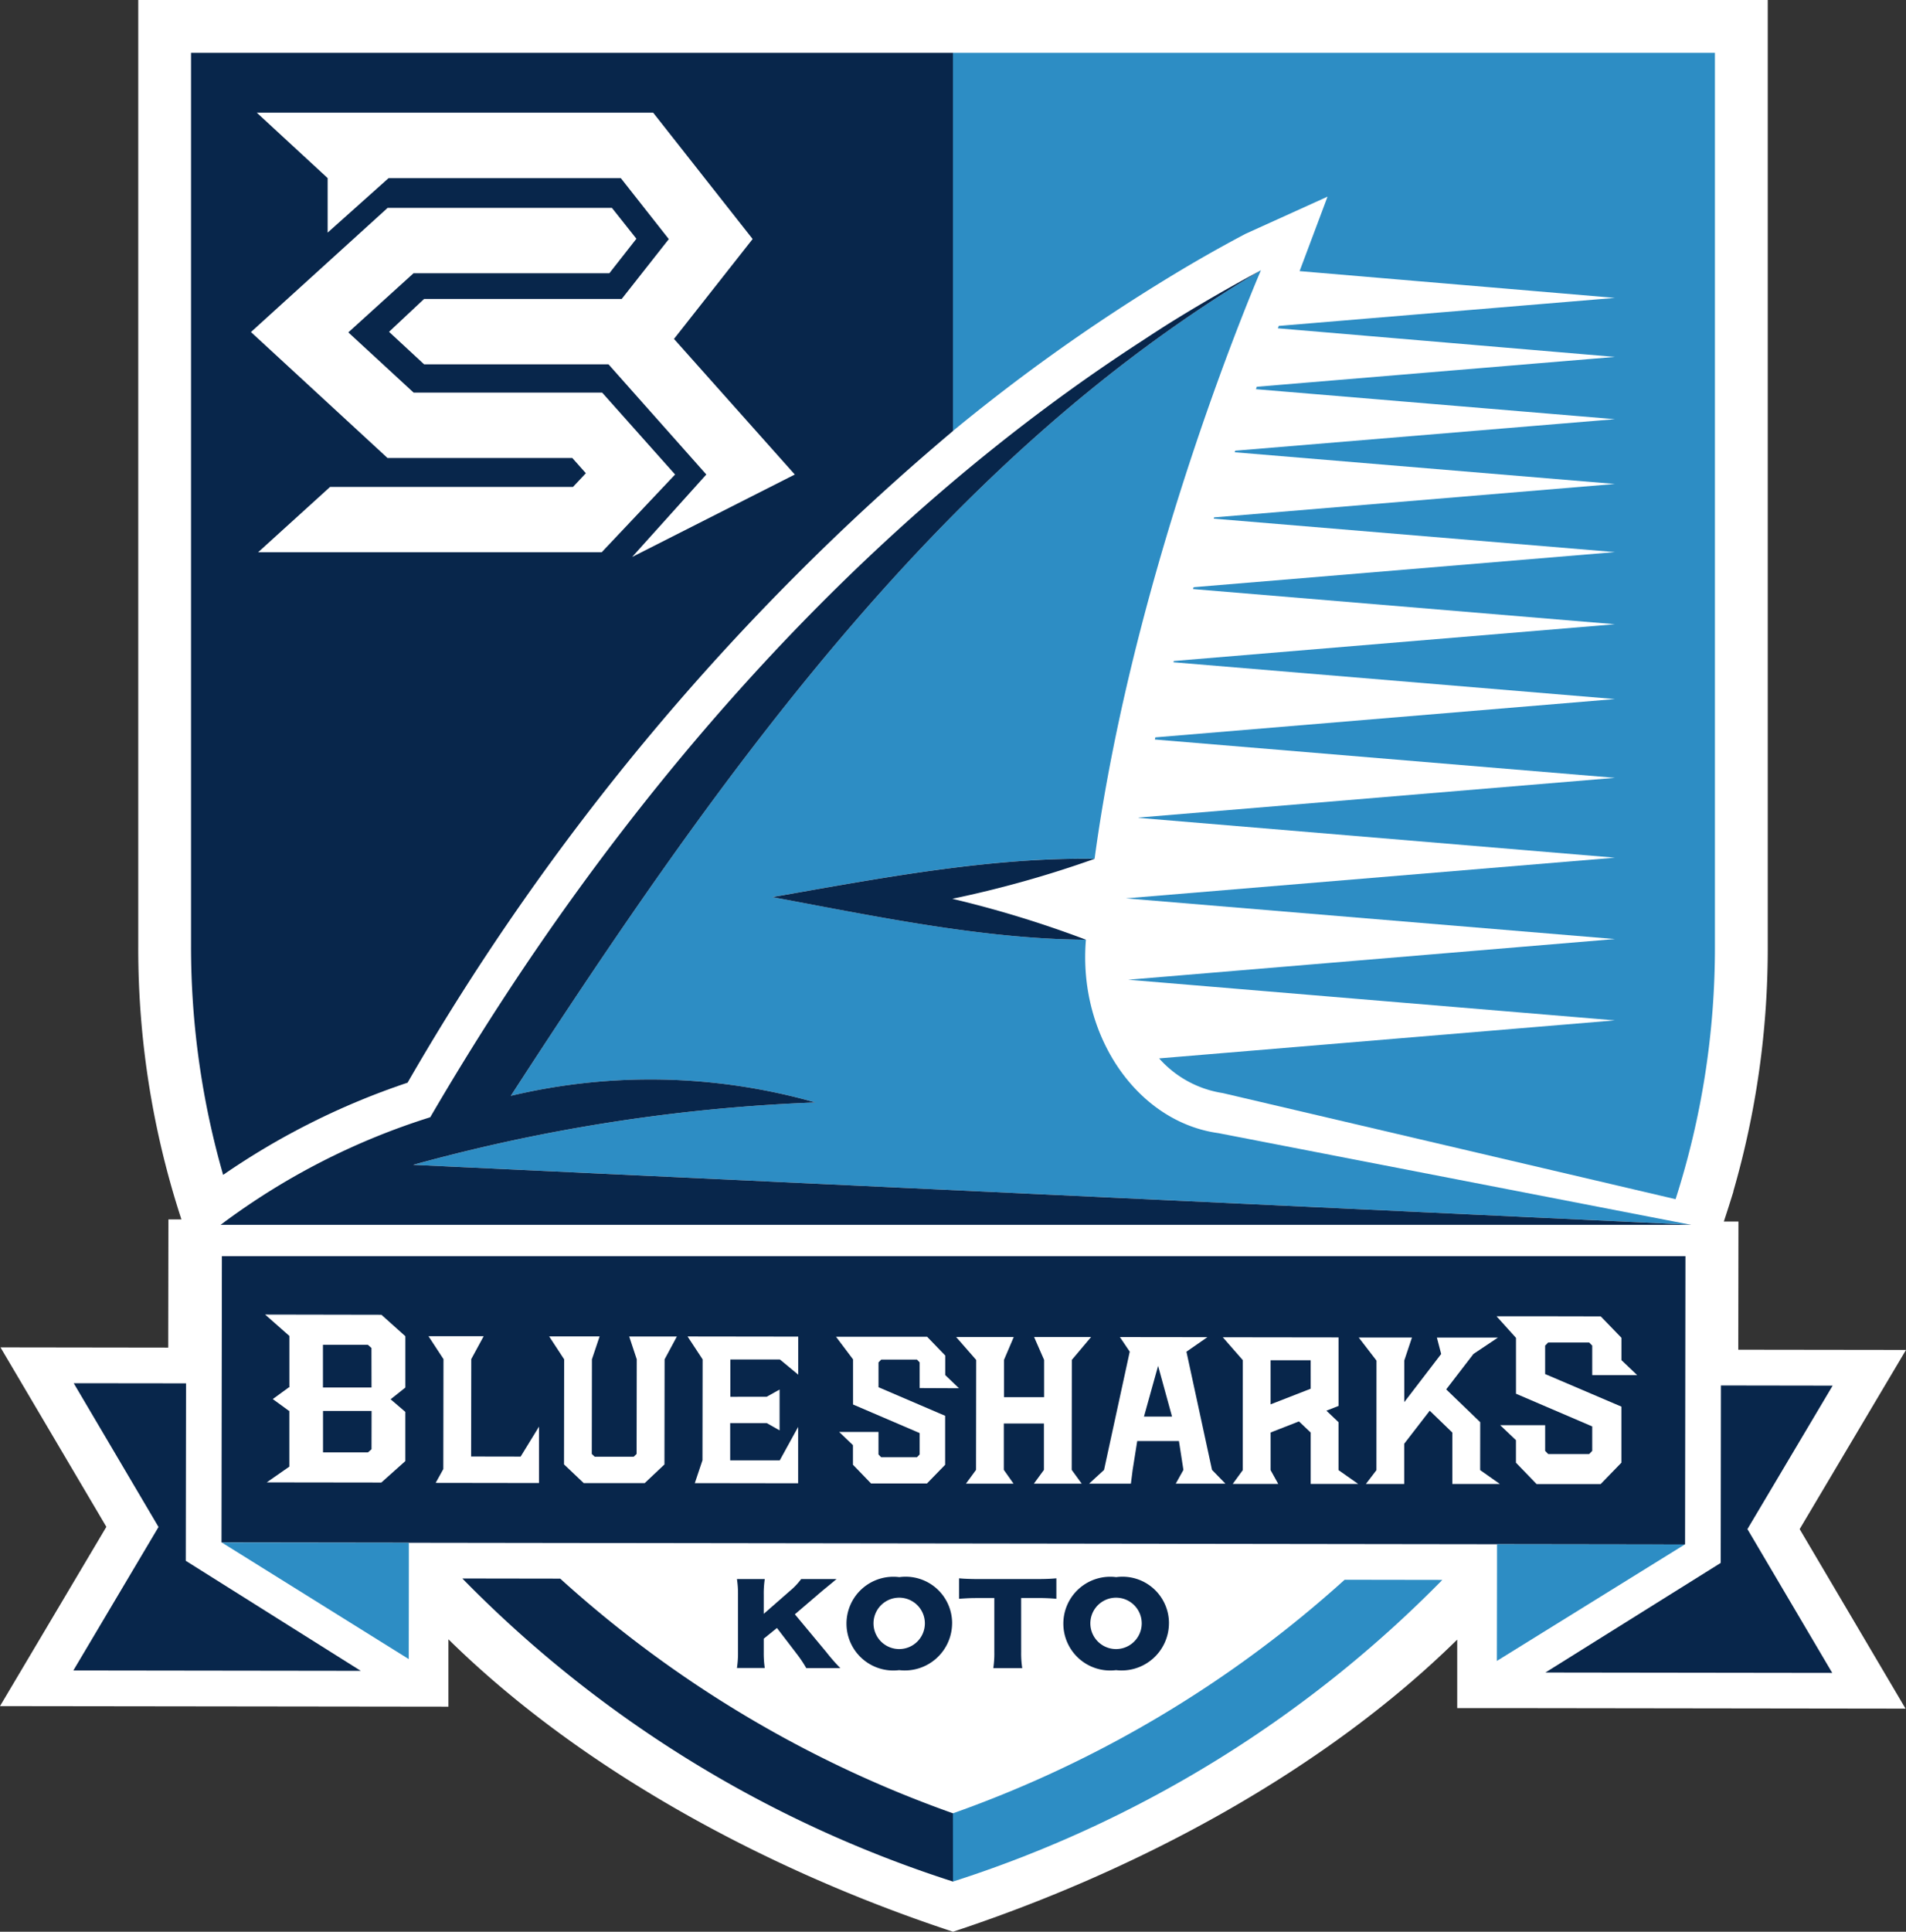 <svg xmlns="http://www.w3.org/2000/svg" xmlns:xlink="http://www.w3.org/1999/xlink" width="89.046" height="90.209" viewBox="0 0 89.046 90.209"><rect x="0" y="0" width="89.046" height="90.209" fill="#333333" stroke="none"/><defs><clipPath id="a"><rect width="89.046" height="90.209" fill="none"/></clipPath></defs><g transform="translate(-772 -2574)"><g transform="translate(772 2574)"><g transform="translate(0 0)" clip-path="url(#a)"><path d="M89.046,63.039l-7.836-.01.008-5.987h-.681c.113-.348.229-.7.336-1.047l.112-.359-.007,0A40.8,40.8,0,0,0,82.587,44.21V0H6.459V44.21A40.662,40.662,0,0,0,8.476,56.944H7.869L7.86,62.931.023,62.92,4.969,71.3,0,79.672l20.95.026,0-3.146C27.1,82.6,35.748,87.316,44.523,90.208c8.768-2.889,17.414-7.6,23.556-13.642l0,3.2,3.446,0,17.5.023-4.947-8.383Z" transform="translate(0 0.001)" fill="#fff"/><path d="M74.489,54.252,52.421,49.973c-3.776-.52-6.566-4.534-6.187-9.033-4.8-.027-9.9-1.106-14.653-1.99,4.9-.855,10.113-1.863,15.058-1.788,1.875-13.887,7.77-27.484,7.772-27.483C39.673,18.435,29.3,32.9,19.366,48.231a28.216,28.216,0,0,1,14.225.309,82.412,82.412,0,0,0-18.785,2.914Z" transform="translate(4.499 2.942)" fill="#2d8dc4"/><path d="M60.65,43.868l-.07,0,.017,0Z" transform="translate(18.408 13.329)" fill="#08264b"/><path d="M76.586,54.252,16.9,51.454A82.412,82.412,0,0,1,35.688,48.54a28.216,28.216,0,0,0-14.225-.309C31.4,32.9,41.77,18.435,56.509,9.68q-2.054,1.1-4.05,2.329c-.506.314-1.01.64-1.514.973-13.285,8.6-24.673,21.536-33.246,36.25a32.5,32.5,0,0,0-9.778,5.012l-.018.013H76.6Z" transform="translate(2.402 2.942)" fill="#08264b"/><path d="M27.672,32.547c4.75.884,9.851,1.962,14.653,1.99a50.8,50.8,0,0,0-6.242-1.911,50.817,50.817,0,0,0,6.647-1.866c-4.944-.076-10.162.932-15.058,1.788" transform="translate(8.408 9.346)" fill="#08264b"/><path d="M42.442,19.552V1.891H6.845V43.635a38.583,38.583,0,0,0,1.5,10.655,34.336,34.336,0,0,1,8.616-4.305A114.331,114.331,0,0,1,42.442,19.552" transform="translate(2.08 0.575)" fill="#08264b"/><path d="M39.489,67.5h0A54.26,54.26,0,0,1,21.139,56.541l-4.573-.007A55.977,55.977,0,0,0,39.489,70.687c.01,0-.01-.007,0-.01Z" transform="translate(5.034 17.179)" fill="#08264b"/><path d="M34.148,70.663h0c.01,0-.01.008,0,.01A55.977,55.977,0,0,0,57.01,56.586l-4.566-.007a54.3,54.3,0,0,1-18.3,10.908Z" transform="translate(10.375 17.193)" fill="#2d8dc4"/><path d="M34.146,1.891V19.549a86.588,86.588,0,0,1,9.53-6.826c1.377-.857,2.772-1.659,4.142-2.381l3.827-1.734L50.34,12.086l14.731,1.25L49.365,14.645c-.013.035-.027.074-.042.111l15.748,1.336-16.73,1.394L48.3,17.6,65.07,19,47.331,20.472l-.023.073,17.762,1.48L46.346,23.586c-.007.02-.013.039-.018.059L65.07,25.207l-19.682,1.64c-.009.029-.017.057-.025.087L65.07,28.576,44.46,30.293c0,.02-.009.039-.014.059L65.07,32.07,43.6,33.859c-.008.034-.014.069-.022.1l21.492,1.79-22.25,1.855,0,.014L65.07,39.477l-22.846,1.9,22.846,1.9-22.742,1.9L65.07,47.075,43.776,48.85A4.989,4.989,0,0,0,46.75,50.47l21.155,4.955a38.41,38.41,0,0,0,1.838-11.79V1.891Z" transform="translate(10.376 0.575)" fill="#2d8dc4"/><path d="M7.892,49.546,2.645,49.54l3.962,6.714-3.979,6.7,13.427.018L7.88,57.833Z" transform="translate(0.799 15.054)" fill="#08264b"/><path d="M55.374,63.026l13.4.018-3.962-6.715,3.981-6.7-5.219-.008-.01,8.287Z" transform="translate(16.826 15.078)" fill="#08264b"/><path d="M7.936,58.352l.016.009,68.344.093.016-.01.018-13.455H7.955Z" transform="translate(2.412 13.671)" fill="#08264b"/><path d="M15.712,55.256l-7.764-.01,8.733,5.444.005-4.284,0-1.147Z" transform="translate(2.415 16.787)" fill="#2d8dc4"/><path d="M54.561,55.308h-.919v1.085l-.007,4.364,8.776-5.437Z" transform="translate(16.297 16.806)" fill="#2d8dc4"/><path d="M30.587,59.974a8.669,8.669,0,0,0,.648.739H29.644a5.685,5.685,0,0,0-.421-.634l-.949-1.24-.617.5v.63a4.642,4.642,0,0,0,.048.739h-1.3a4.634,4.634,0,0,0,.05-.739V57.294a4.476,4.476,0,0,0-.05-.739h1.3a4.569,4.569,0,0,0-.048.739v.885l1.217-1.065a3.188,3.188,0,0,0,.532-.559h1.652c-.11.09-.153.13-.239.2l-.428.351L29.112,58.2Z" transform="translate(8.024 17.185)" fill="#08264b"/><path d="M35.266,58.636a2.212,2.212,0,0,1-2.472,2.193,2.189,2.189,0,1,1,.007-4.343,2.171,2.171,0,0,1,2.466,2.15m-1.273.009a1.2,1.2,0,1,0-2.4,0,1.2,1.2,0,1,0,2.4,0" transform="translate(9.215 17.164)" fill="#08264b"/><path d="M37.266,59.968a4.533,4.533,0,0,0,.05.755H35.963a4.577,4.577,0,0,0,.048-.755V57.449h-.722c-.385,0-.489.005-.923.035v-.956c.2.021.538.035.911.035h2.679c.429,0,.673-.01.954-.035v.956a9.3,9.3,0,0,0-.954-.035h-.691Z" transform="translate(10.442 17.177)" fill="#08264b"/><path d="M43.036,58.636a2.212,2.212,0,0,1-2.472,2.193,2.189,2.189,0,1,1,.007-4.343,2.171,2.171,0,0,1,2.466,2.15m-1.273.009a1.2,1.2,0,1,0-2.4,0,1.2,1.2,0,1,0,2.4,0" transform="translate(11.576 17.164)" fill="#08264b"/><path d="M25.4,16.072H16.592L13.541,13.26,16.586,10.5h9.149L27,8.887,25.855,7.444H15.38l-6.388,5.8,6.381,5.882h8.633l.632.711-.6.639H12.69L9.327,23.528H25.378l3.43-3.631Z" transform="translate(2.732 2.262)" fill="#fff"/><path d="M28.691,14.6l3.674-4.665-4.647-5.9H9.2L12.51,7.09V9.636L15.359,7.09H26.206l2.243,2.849-2.2,2.794H17.016l-1.638,1.535,1.638,1.518h8.615l4.57,5.145-3.466,3.852,7.6-3.85Z" transform="translate(2.797 1.227)" fill="#fff"/><path d="M9.5,47.081l1.134,1,0,2.4h-.027l-.75.546.752.549h.023l0,2.605-1.057.737,5.354.007,1.119-1,0-2.3-.686-.588.687-.546,0-2.4-1.116-1ZM14.47,53.37l-.166.147-2.1,0,0-1.935,2.269,0Zm0-2.883-2.269,0,0-1.994,2.1,0,.166.149Z" transform="translate(2.887 14.307)" fill="#fff"/><path d="M55.893,49.841V48.514l.143-.147,1.914,0,.143.147,0,1.377,2.1,0-.735-.7h0V48.148l-.967-1L55.5,47.142H53.622l.909,1.009,0,2.609,3.562,1.527,0,1.143-.142.147-1.914,0-.143-.147v-1.2l-2.1,0,.735.7V53.98l.966,1,2.991,0,.97-1,0-2.618-.312-.133Z" transform="translate(16.294 14.325)" fill="#fff"/><path d="M17.345,53.476l.007-4.55.58-1.068-2.578,0,.7,1.07-.008,5.135-.357.644,4.828.007,0-2.634-.859,1.4Z" transform="translate(4.665 14.541)" fill="#fff"/><path d="M23.769,48.934l-.007,4.421-.136.129-1.821,0-.137-.129.007-4.421.359-1.068-2.356,0,.7,1.07-.007,4.906.921.874,2.848,0,.923-.871.007-4.908.574-1.068-2.228,0Z" transform="translate(5.979 14.543)" fill="#fff"/><path d="M25.339,48.936l-.007,4.711-.359,1.068,4.828.007,0-2.632-.859,1.563-2.316,0,0-1.741,1.709,0,.6.339,0-1.906-.606.338H26.635l0-1.742,2.316,0,.855.709,0-1.777-5.171-.007Z" transform="translate(7.487 14.545)" fill="#fff"/><path d="M39.665,48.955l.9-1.068-2.664,0,.468,1.069,0,1.741-1.874,0,0-1.741.456-1.068-2.691,0,.936,1.069-.007,5.136-.471.643,2.223,0-.454-.645,0-2.164h1.874l0,2.166-.471.644,2.237,0-.468-.645Z" transform="translate(10.41 14.549)" fill="#fff"/><path d="M43.573,48.57l.979-.678-4.088-.005.46.681-1.2,5.523-.7.643,1.954,0,.082-.644.214-1.347,1.949,0,.209,1.347-.359.644,2.322,0-.627-.644ZM41.589,51.6l.66-2.369L42.9,51.6Z" transform="translate(11.856 14.552)" fill="#fff"/><path d="M49.22,51.861l-.566-.537.567-.222,0-3.2-5.408-.007.936,1.069L44.747,54.1l-.469.643,2.125,0-.357-.644,0-1.756,1.326-.518.548.52,0,2.4,2.219,0-.919-.645Zm-1.3-1.563-1.875.731,0-2.06,1.874,0Z" transform="translate(13.314 14.553)" fill="#fff"/><path d="M35.7,50.282l-.643-.615h0v-.914l-.845-.874-2.614,0-1.642,0,.794,1.054,0,2.108,3.112,1.334v1l-.125.129H32.063l-.124-.129V52.324h0l-1.836,0,.643.615v.915l.845.874,2.614,0,.848-.872,0-2.288-.273-.116-2.84-1.218V49.074l.125-.129,1.673,0,.124.129v1.2Z" transform="translate(9.103 14.547)" fill="#fff"/><path d="M54.359,51.859,52.77,50.327l1.273-1.655,1.146-.765-2.854,0,.2.767-1.724,2.248,0-1.943.359-1.073-2.486,0,.829,1.076L49.51,54.1l-.492.644,1.79,0,0-1.878L52,51.323l1.056,1.02,0,2.4,2.219,0-.919-.647Z" transform="translate(14.795 14.555)" fill="#fff"/></g></g></g></svg>